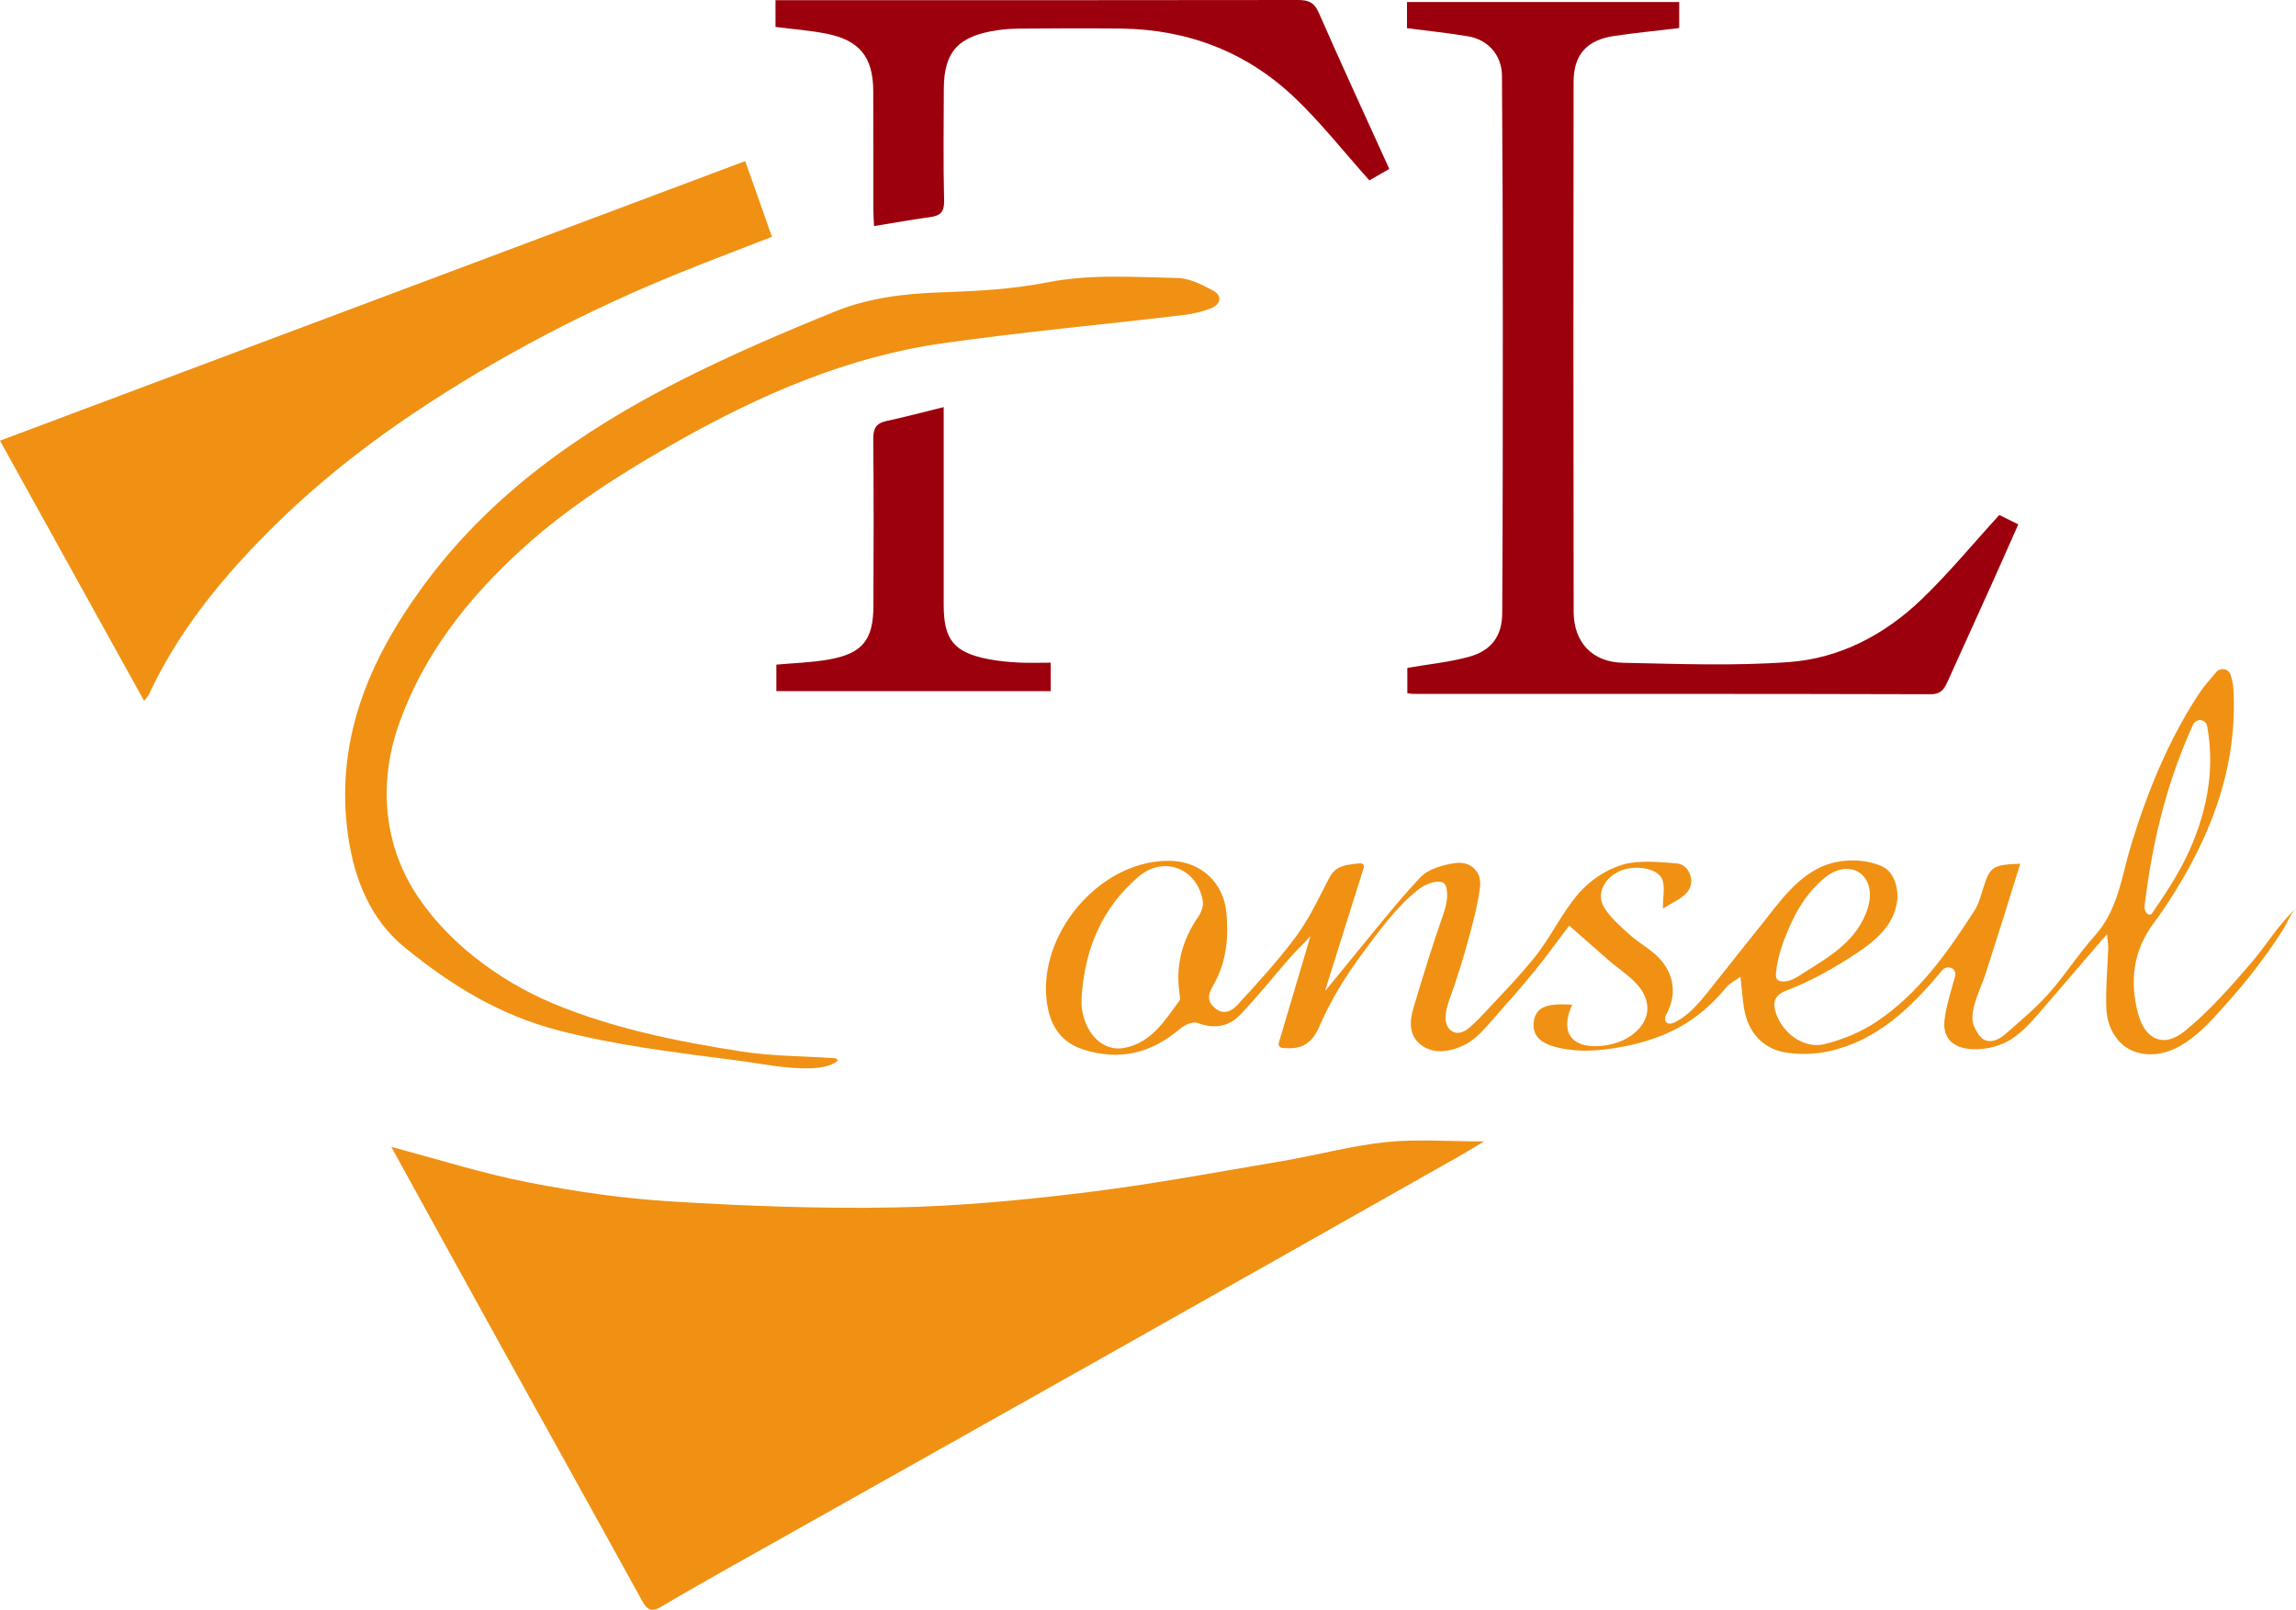 <svg xmlns="http://www.w3.org/2000/svg" id="Layer_1" viewBox="0 0 748.58 524.85"><defs><style> .st0 { fill: #9c000d; } .st1 { fill: #f09113; } </style></defs><path class="st1" d="M127.56,373.91c15.06,3.98,29.65,8.64,44.57,11.56,15.45,3.03,31.17,5.29,46.87,6.25,24.2,1.47,48.51,2.4,72.74,1.94,20.72-.39,41.49-2.36,62.08-4.87,21.53-2.63,42.9-6.64,64.3-10.26,11.27-1.9,22.39-4.98,33.72-6.17,10.03-1.05,20.26-.22,32.02-.22-3.74,2.22-6.26,3.78-8.84,5.24-39.75,22.47-79.49,44.96-119.27,67.37-38.64,21.77-77.33,43.46-115.98,65.21-8.11,4.56-16.21,9.13-24.2,13.88-3.05,1.81-4.53,1.15-6.2-1.89-16.17-29.38-32.49-58.68-48.73-88.02-11.08-20.03-22.1-40.1-33.08-60.04Z"></path><path class="st1" d="M242.97,52.52c3.08,8.72,5.83,16.51,8.71,24.68-9.99,3.89-19.72,7.57-29.37,11.46-30.55,12.31-59.61,27.47-87.05,45.79-18.25,12.19-35.37,26.04-50.64,41.8-14.44,14.9-27.2,31.12-36.01,50.06-.27.57-.75,1.04-1.62,2.21-15.7-28.36-31.17-56.28-46.99-84.85L242.97,52.52Z"></path><path class="st0" d="M651.84,167.89c1.34.66,3.52,1.74,6.2,3.07-2.79,6.29-5.44,12.31-8.14,18.31-4.91,10.91-9.85,21.8-14.8,32.69-1.1,2.42-2.04,4.39-5.66,4.38-56.25-.16-112.51-.1-168.76-.11-.48,0-.96-.11-1.84-.23v-8.25c6.88-1.19,13.67-1.85,20.15-3.63,7.31-2.01,10.75-6.79,10.79-14.24.17-31.28.2-62.55.19-93.83,0-27.12-.07-54.23-.27-81.35-.05-6.67-4.47-11.74-11-12.85-6.51-1.11-13.1-1.76-19.97-2.66V.66h88.75v8.49c-7.08.84-14.13,1.54-21.13,2.56-8.95,1.3-13.29,6.04-13.3,15.01-.08,57.57-.08,115.13.02,172.7.02,9.95,6.01,16.45,16.04,16.66,18.1.37,36.28,1.09,54.29-.24,16.45-1.22,31.01-8.88,42.95-20.29,8.82-8.43,16.62-17.94,25.5-27.65Z"></path><path class="st1" d="M733.72,314.23c-6.7,7.74-13.54,15.57-21.45,21.97-6.92,5.58-12.94,2.77-15.22-5.89-2.74-10.43-1.56-20.33,5.08-29.26,2.58-3.46,4.97-7.07,7.24-10.74,12.51-20.21,20.2-41.83,18.79-65.99-.08-1.42-.45-2.82-.87-4.22-.61-2.07-3.26-2.64-4.68-1.01-2.06,2.39-4.16,4.75-5.86,7.37-9.89,15.15-16.63,31.76-21.92,48.99-3.13,10.22-4.19,21.14-11.89,29.67-5.44,6.03-9.78,13.04-15.22,19.07-3.96,4.38-8.47,8.16-12.88,12.07-1.15,1.02-2.32,2.05-3.73,2.66-1.41.61-3.11.73-4.42-.06-.86-.52-1.47-1.37-2-2.22-.63-1.01-1.21-2.08-1.46-3.25-.95-4.63,2.77-11.57,4.18-16.01,2.04-6.42,4.09-12.84,6.12-19.27,1.71-5.4,3.38-10.82,5.15-16.51-9.09.31-9.87.92-12.18,8.25-.74,2.37-1.39,4.9-2.71,6.95-8.84,13.75-18.24,27.16-32.08,36.38-4.97,3.32-10.85,5.72-16.66,7.19-7.13,1.81-14.12-3.8-16.14-10.41-.41-1.35-.62-2.86-.05-4.15.66-1.5,2.24-2.38,3.78-2.96,7.89-2.98,15.74-7.46,22.77-12.13,5.97-3.96,11.61-8.67,13-16.1.8-4.28-.54-10.28-4.86-12.2-4.66-2.07-10.32-2.36-15.26-1.27-11.66,2.58-18.39,13.51-25.46,22.18-4.59,5.63-9.03,11.38-13.58,17.04-3.88,4.82-7.4,9.89-13.02,12.84-1.01.52-2.37.95-3.09-.12-.42-.62-.36-1.44.01-2.09,4.27-7.65,2.28-15.26-4.38-20.62-2.46-1.98-5.22-3.61-7.54-5.73-2.91-2.65-6.03-5.32-8.1-8.59-2.74-4.31-.46-9.35,4.57-11.87,4.93-2.46,12.89-1.27,14.32,2.65.85,2.36.16,5.28.15,9.36,0,.01.02.02.03.02,2.91-1.9,6-3.12,7.9-5.35,2.82-3.29.73-9.04-3.41-9.37-5.92-.47-12.28-1.17-17.79.45-5.24,1.55-10.57,5.14-14.17,9.3-5.59,6.44-9.23,14.55-14.64,21.18-3.38,4.15-6.98,8.11-10.67,11.99-3.38,3.56-6.72,7.44-10.4,10.68-1.77,1.56-4.43,2.55-6.47.39-.5-.53-.86-1.2-1.04-1.91-.93-3.71,1.43-8.42,2.6-12.06,1.25-3.87,2.54-7.72,3.63-11.64,1.9-6.82,3.93-13.7,4.8-20.69.63-5.02-3.07-8.5-8.03-7.81-4.02.57-8.88,1.93-11.48,4.71-8.46,9.05-16.06,18.9-23.99,28.46-2.27,2.73-4.45,5.54-6.75,8.25-.07.09-.22.01-.18-.1,4.12-13.1,8.22-26.12,12.53-39.84.23-.72-.35-1.46-1.11-1.4-7.1.56-8.62,1.77-10.49,5.4-3.23,6.28-6.28,12.79-10.46,18.42-5.81,7.84-12.45,15.09-19.06,22.28-1.73,1.87-4.43,3.67-7.49,1.04-2.94-2.54-1.82-4.98-.37-7.53,4.13-7.24,4.93-15.09,4.23-23.19-.85-9.98-8.13-16.89-18.03-17.21-22.13-.69-42.2,22.12-40.77,43.77.54,8.13,3.57,14.97,12.03,17.71,11.72,3.79,22.19,1.32,31.55-6.69,1.46-1.25,4.2-2.53,5.66-1.98,5.31,2.01,10.12,1.38,13.85-2.47,5.75-5.94,10.9-12.47,16.35-18.72,2.09-2.4,4.52-4.5,6.54-6.96.05-.07.16-.02.13.07-3.41,11.51-6.82,23.01-10.27,34.63-.22.75.3,1.53,1.08,1.61,6.29.69,9.69-1.29,12.13-6.94,3.65-8.44,8.46-16.33,13.94-23.7,5.22-7.03,11.11-15.23,18-20.71,1.86-1.48,4.08-2.62,6.45-2.82.78-.07,1.63-.01,2.23.49.56.46.79,1.22.91,1.94.48,2.83-.24,5.72-1.19,8.43-3.51,9.97-6.61,20.13-9.64,30.26-1.28,4.27-1.56,8.9,2.32,11.97,4.16,3.28,9.39,2.4,13.87.34,4.34-2,7.35-5.94,10.47-9.41,4.11-4.6,8.16-9.26,12.1-14.01,4.26-5.16,8.15-10.62,12.02-15.71,4.8,4.21,9.09,8.04,13.45,11.8,2.52,2.17,5.33,4.02,7.7,6.32,6.22,6.07,5.79,13.28-1.46,18.08-2.75,1.82-6.42,2.84-9.75,3.07-9.41.66-13.03-4.78-8.94-13.5-2.13-.02-4.07-.19-5.96.02-3.36.36-6.08,1.59-6.59,5.52-.72,5.56,3.77,7.58,8.43,8.61,6.54,1.43,13.24.88,19.77-.28,6.36-1.13,12.64-3.03,18.38-6.03,6.3-3.31,11.79-8.05,16.27-13.57.99-1.22,2.59-1.94,4.52-3.32.01-.01.02,0,.03.01.46,4.17.65,7.3,1.17,10.37,1.34,7.78,6.22,13.23,13.93,14.34,4.51.65,9.39.51,13.83-.49,15.58-3.5,26.44-13.98,36.28-25.74.19-.22.37-.44.56-.65.84-.98,2.28-1.22,3.39-.52.7.45,1.05,1.55.83,2.35-1.27,4.76-2.87,9.46-3.46,14.32-1.48,12.04,14.17,10.83,20.93,6.83,5.24-3.09,8.84-7.9,12.77-12.37,4.68-5.34,9.23-10.79,13.88-16.16,1.49-1.73,2.98-3.45,5.34-6.17.01-.02.03-.01.03.01.25,2.56.44,3.48.41,4.4-.21,6.63-.89,13.28-.6,19.9.3,6.71,4.18,13.1,11.11,14.48,12.48,2.48,22.11-9.52,29.41-17.73,4.16-4.69,8.08-9.59,11.74-14.69,1.83-2.55,3.59-5.14,5.28-7.79,1.3-2.02,2.53-5.42,4.28-7.03-5.78,5.3-9.75,12.17-14.86,18.07ZM699.49,293.18c.13-1.03.26-2.07.41-3.1.28-2.07.6-4.13.94-6.19,1.36-8.23,3.18-16.38,5.53-24.38,2.34-7.96,5.22-15.78,8.69-23.32.9-1.93,3.75-1.85,4.43.16.06.17.11.34.14.51,1.12,6.13,1.26,12.42.49,18.6-.94,7.62-3.23,15.03-6.39,22.02-3.25,7.17-7.59,13.73-12.03,20.2-.1.16-.21.31-.36.41-.4.26-.94.07-1.29-.25-.14-.13-.26-.28-.36-.43-.28-.43-.43-.94-.47-1.45-.09-.93.15-1.85.27-2.78ZM579.04,317.15c.53-5.69,2.84-11.7,5.26-16.85,2.36-5.04,5.57-9.66,9.74-13.37,1.66-1.48,3.75-2.88,5.87-3.38,4.97-1.17,9.02,1.65,9.66,6.84.18,1.48.06,2.97-.27,4.42-.41,1.83-1.15,3.6-2,5.27-4.46,8.64-13.04,13.1-20.87,18.14-1.67,1.07-3.59,1.96-5.56,1.74-.45-.05-.91-.16-1.25-.45-.63-.55-.66-1.52-.58-2.36ZM390.68,298.88c-5.24,7.58-7.44,15.83-6.13,24.99.11.8.37,1.88-.02,2.4-4.81,6.47-9.12,13.68-17.93,15.37-6.86,1.31-12.75-4.36-13.9-13.06-.17-1.31-.02-2.65-.02-3.98,1.08-15.38,6.67-28.7,18.59-38.83,8.19-6.96,19.24-2.61,20.9,8.14.24,1.56-.54,3.59-1.49,4.97Z"></path><path class="st1" d="M273.18,345.79c-2.36,2-6.31,2.44-9.3,2.51-7.84.19-16.06-1.6-23.83-2.6-19.5-2.53-39.12-4.84-58.18-9.82s-34.6-14.53-49.83-26.92c-11-8.89-16.4-21.89-18.48-36.02-4.57-31.01,6.49-57.36,24.3-81.71,21.93-29.98,51.42-50.67,84.01-67.2,16.37-8.3,33.32-15.56,50.34-22.46,10.77-4.37,22.34-5.84,34.09-6.24,11.73-.4,23.61-.98,35.07-3.25,14.24-2.82,28.39-1.71,42.57-1.45,3.9.07,7.96,2.2,11.57,4.11,3.02,1.59,2.55,4.39-.44,5.65-3.01,1.26-6.35,1.98-9.61,2.37-26.05,3.08-52.2,5.48-78.16,9.16-30.99,4.4-59.27,16.7-86.35,31.98-18.12,10.23-35.66,21.31-51.07,35.39-17.41,15.89-31.74,34.13-39.74,56.55-6.39,17.9-5.48,37.42,4.43,53.86s27.59,29.9,45.86,37.51c19.6,8.16,40.55,12.37,61.44,15.62,9.64,1.5,19.52,1.46,29.3,2.12.96.06,1.61-.02,2.01.85Z"></path><path class="st0" d="M446.47,58.81c-8.45-9.43-15.94-19.02-24.69-27.28-15.6-14.7-34.61-21.92-56.1-22.21-11.12-.15-22.24-.08-33.36.01-2.32.02-4.64.16-6.93.49-12.88,1.85-17.63,6.92-17.67,19.17-.04,12.14-.2,24.29.1,36.43.09,3.74-1.27,4.92-4.6,5.37-5.9.8-11.77,1.87-18.25,2.92-.08-1.7-.22-3.43-.22-5.16-.02-12.98.02-25.95-.04-38.93-.05-11.04-4.48-16.55-15.39-18.67-5.35-1.04-10.82-1.45-16.48-2.17V.06c1.99,0,3.77,0,5.56,0,54.92,0,109.83.03,164.75-.06,3.38,0,5.31.71,6.8,4.11,7.4,16.88,15.14,33.62,23.01,50.97-2.46,1.41-4.94,2.83-6.5,3.73Z"></path><path class="st0" d="M342.58,216.05v9.28h-89.46v-8.64c5.7-.53,11.5-.67,17.15-1.68,10.88-1.93,14.45-6.35,14.5-17.36.08-18.13.12-36.26-.05-54.39-.03-3.37.75-5.23,4.22-5.98,5.96-1.28,11.85-2.86,18.74-4.55,0,2.59,0,4.32,0,6.06,0,19.46,0,38.92,0,58.39,0,11.4,3.32,15.53,14.55,17.72,3.25.64,6.58.92,9.89,1.11,3.29.18,6.59.04,10.46.04Z"></path></svg>